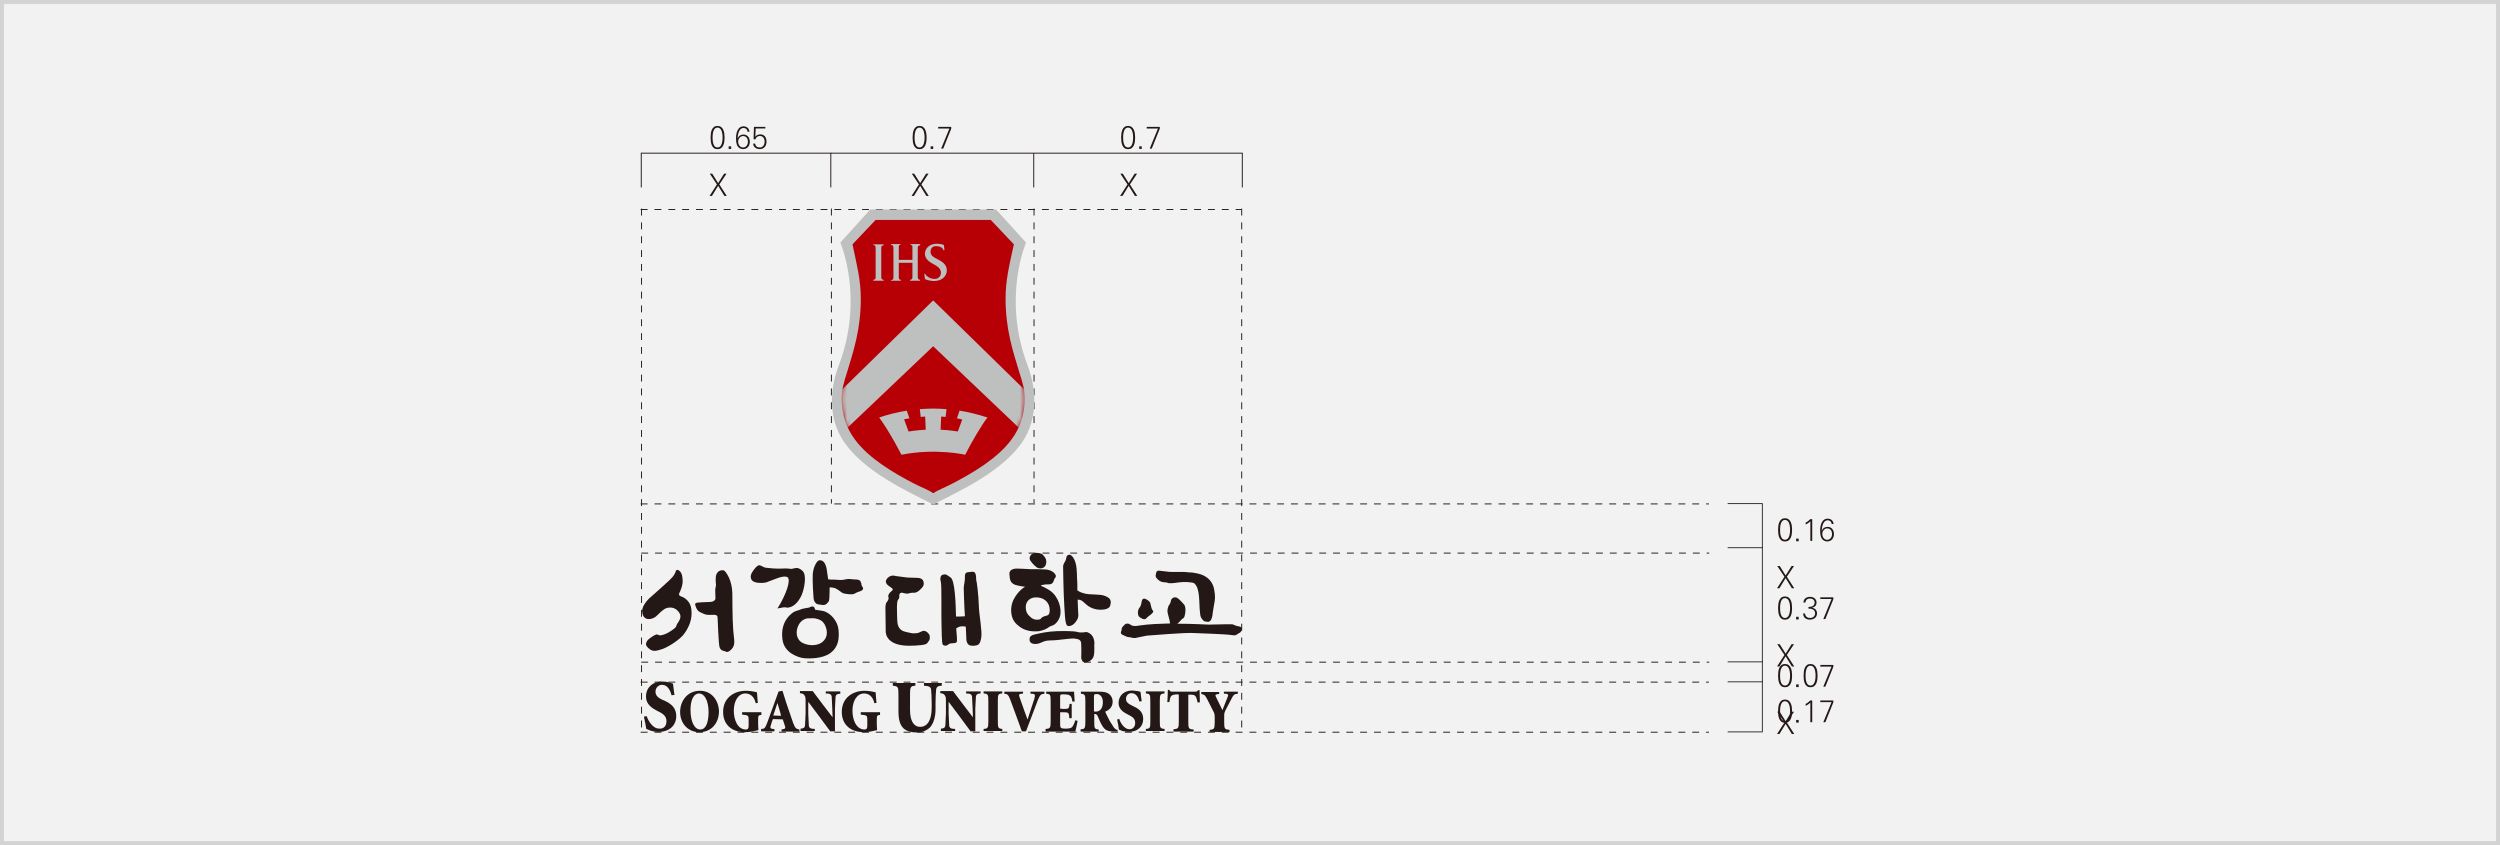 <svg width="636" height="215" viewBox="0 0 636 215" fill="none" xmlns="http://www.w3.org/2000/svg">
<rect x="0" y="0" width="636" height="215" fill="#808080" stroke="none"/>
<rect x="0.5" y="0.5" width="635" height="214" fill="#F2F2F3" stroke="#D3D3D3"/>
<g clip-path="url(#clip0_4124_11239)">
<path d="M163.211 53.066V186.802" stroke="#231815" stroke-width="0.24" stroke-dasharray="1.76 1.76"/>
<path d="M211.508 53.066V128.122" stroke="#231815" stroke-width="0.24" stroke-dasharray="1.76 1.76"/>
<path d="M263.055 53.066V127.971" stroke="#231815" stroke-width="0.24" stroke-dasharray="1.76 1.76"/>
<path d="M315.891 53.066V186.802" stroke="#231815" stroke-width="0.24" stroke-dasharray="1.76 1.76"/>
<path d="M162.984 128.197H434.758" stroke="#231815" stroke-width="0.24" stroke-dasharray="1.76 1.76"/>
<path d="M163.133 140.707H434.831" stroke="#231815" stroke-width="0.24" stroke-dasharray="1.76 1.76"/>
<path d="M163.133 168.455H434.831" stroke="#231815" stroke-width="0.24" stroke-dasharray="1.76 1.76"/>
<path d="M162.984 173.533H434.758" stroke="#231815" stroke-width="0.24" stroke-dasharray="1.76 1.76"/>
<path d="M162.984 186.271H434.758" stroke="#231815" stroke-width="0.24" stroke-dasharray="1.76 1.76"/>
<path d="M163.133 47.683V38.965H211.359V47.683" stroke="#231815" stroke-width="0.24"/>
<path d="M211.359 38.965H316.039V47.683" stroke="#231815" stroke-width="0.24"/>
<path d="M439.508 186.195H448.338V128.121H439.508" stroke="#231815" stroke-width="0.22"/>
<path d="M439.508 139.342H448.489" stroke="#231815" stroke-width="0.22"/>
<path d="M439.508 168.379H448.489" stroke="#231815" stroke-width="0.22"/>
<path d="M439.508 173.459H448.489" stroke="#231815" stroke-width="0.22"/>
<path d="M262.984 38.965V47.683" stroke="#231815" stroke-width="0.24"/>
<path d="M162.984 53.293H315.815" stroke="#231815" stroke-width="0.24" stroke-dasharray="1.76 1.76"/>
<path d="M173.399 151.775C173.399 151.775 172.493 151.548 172.795 150.942C172.795 150.942 173.927 148.819 173.626 147.227C173.626 147.227 173.626 145.786 172.795 145.18C172.267 144.801 172.116 145.028 172.041 145.104C171.814 145.331 171.965 145.331 171.739 145.786C171.361 146.544 171.21 146.848 168.644 149.122C166.305 151.169 166.682 150.942 165.927 151.548C165.324 152.003 163.286 153.898 163.361 155.49C163.437 156.855 164.116 157.689 165.475 157.462C166.758 157.234 167.286 156.4 167.89 155.869C167.89 155.869 168.946 154.884 169.475 154.732C170.38 154.429 171.663 154.429 172.569 155.566C173.399 156.552 173.248 157.386 172.192 158.826C172.192 158.826 172.041 159.433 171.814 159.66C171.588 159.888 170.078 161.101 168.72 161.48C167.512 161.859 167.588 161.404 167.06 161.404C166.531 161.48 164.946 162.465 164.569 163.148C164.192 163.83 164.192 164.285 165.248 165.119C166.003 165.725 166.758 165.725 168.493 165.119C169.852 164.664 173.022 162.768 174.154 161.101C175.21 159.584 176.192 157.613 175.89 155.035C175.663 152.913 174.078 152.003 173.399 151.775Z" fill="#231815"/>
<path d="M186.307 150.942C186.231 147.606 184.797 145.635 184.269 145.18C184.043 145.028 183.364 144.952 182.76 145.407C181.93 146.09 182.08 147.303 182.08 147.985C182.08 148.592 182.231 148.667 182.08 149.274C181.93 149.88 181.93 150.032 182.005 152.231C182.005 152.685 181.477 153.14 180.571 153.14C179.741 153.14 177.552 153.292 177.552 153.292C177.552 153.292 177.779 153.216 177.175 153.368C176.571 153.519 176.948 154.126 177.099 154.581C177.175 154.732 177.401 155.415 178.081 155.718C178.609 155.945 179.213 156.325 179.892 156.4C180.647 156.476 181.854 156.4 181.854 156.4C182.307 156.552 182.458 156.552 182.533 156.931C182.609 157.31 182.76 163.754 183.062 164.664C183.364 165.498 183.967 165.574 184.345 165.65C184.722 165.725 184.948 166.256 186.005 165.271C187.288 163.982 186.684 162.769 186.533 160.267C186.307 157.765 186.307 150.942 186.307 150.942Z" fill="#231815"/>
<path d="M200.494 154.581C202.23 154.353 203.362 152.686 203.966 151.321C204.569 149.88 205.324 146.393 204.192 145.256C203.286 144.422 202.758 144.498 202.607 144.498C202.23 144.498 201.55 144.725 201.249 144.725C200.796 144.649 200.116 144.573 198.758 144.649C197.399 144.725 195.286 144.498 194.758 144.422C194.305 144.346 193.777 143.967 193.324 143.815C192.947 143.664 192.343 144.27 192.343 144.27C192.343 144.27 190.984 145.711 190.984 146.62C190.984 147.53 191.437 148.213 193.249 148.288C195.06 148.364 195.437 147.909 196.192 147.682C196.947 147.454 199.362 146.241 200.343 146.848C201.249 147.454 200.116 151.093 197.777 154.808C197.777 154.808 197.928 154.733 199.362 154.505C199.966 154.429 200.116 154.657 200.494 154.581Z" fill="#231815"/>
<path d="M219.135 148.515C219.135 148.287 218.833 147.832 218.908 147.908C218.682 147.302 217.399 147.453 216.946 147.377C216.493 147.302 215.889 147.226 215.21 147.377C214.757 147.453 214.229 147.605 213.399 147.529C212.72 147.453 212.116 147.453 211.512 147.453C211.21 147.453 210.908 147.377 210.682 147.377C210.606 146.771 210.531 146.164 210.455 145.861C210.38 145.482 210.305 142.525 208.569 142.525C208.04 142.525 207.814 143.056 207.663 143.208C207.663 143.208 206.833 144.421 206.757 146.24C206.682 148.06 206.908 151.699 206.984 152.305C207.059 152.912 207.437 153.518 207.889 153.67C208.342 153.822 208.795 153.822 209.172 153.897C209.55 153.973 210.003 153.897 210.38 153.518C210.984 152.912 210.908 152.836 210.984 152.154C211.059 151.547 211.059 149.804 211.059 149.424C211.21 149.424 211.437 149.424 211.889 149.5C212.795 149.576 213.625 150.41 214.229 150.789C214.833 151.168 216.644 151.244 216.946 151.168C217.474 151.092 217.852 150.713 218.38 150.562C219.814 150.183 219.588 149.652 219.512 149.424C219.21 149.121 219.135 148.742 219.135 148.515Z" fill="#231815"/>
<path d="M209.324 155.414L207.362 155.111C207.286 154.58 206.984 154.353 206.984 154.353C206.984 154.353 206.532 154.125 206.003 154.504C205.777 154.656 204.192 154.732 203.513 155.111C203.286 155.263 202.456 155.338 201.777 155.793C201.022 156.324 198.456 158.295 199.06 162.692C199.513 166.256 203.286 167.241 204.192 167.393C205.626 167.62 209.324 167.62 211.286 166.104C213.475 164.436 213.475 162.162 213.324 160.266C213.173 158.144 211.362 155.869 209.324 155.414ZM209.626 162.92C208.343 164.436 205.852 164.36 204.267 163.602C202.532 162.768 202.305 160.721 203.135 159.053C203.966 157.385 205.475 157.31 205.475 157.31C207.286 157.234 207.286 157.31 207.286 157.31C209.249 157.689 209.4 158.371 209.777 158.826C209.852 159.053 211.135 161.176 209.626 162.92Z" fill="#231815"/>
<path d="M234.608 160.569C233.703 160.948 233.627 161.1 232.797 161.1C231.967 161.1 232.42 161.176 231.665 161.024C231.212 160.948 231.061 160.872 230.608 160.796C229.929 160.645 228.344 160.342 228.269 157.991C228.193 155.489 228.042 152.988 228.495 152.533C228.948 152.078 228.722 151.623 228.797 151.244C228.873 150.865 229.325 150.713 229.552 150.789C229.778 150.865 230.231 151.016 230.986 151.016C230.986 151.016 231.665 150.789 232.118 150.789C232.344 150.789 232.948 150.941 233.703 150.334C233.703 150.334 234.986 149.349 234.986 148.666C235.061 147.908 234.835 146.998 233.25 146.998C231.816 146.998 230.458 146.922 229.627 146.771C228.948 146.695 228.344 146.619 227.892 146.543C227.892 146.543 226.759 146.089 225.854 146.998C225.175 147.681 225.325 148.136 225.552 148.515C225.929 149.121 227.212 149.652 227.137 149.955C227.061 150.258 226.458 150.637 226.307 150.865C226.156 151.092 225.854 151.471 226.005 151.85C226.156 152.229 226.005 152.684 225.627 153.139C225.25 153.518 225.25 154.428 225.25 154.807L225.325 160.266C225.325 160.266 224.722 164.208 231.137 164.284C231.137 164.284 234.231 164.284 235.439 163.905C235.892 163.753 236.042 163.374 236.344 162.995C236.571 162.768 236.571 162.009 236.495 161.63C236.118 160.872 235.363 160.266 234.608 160.569Z" fill="#231815"/>
<path d="M248.342 147.529C248.342 147.378 248.417 145.558 247.663 145.482C246.832 145.406 246.908 145.558 246.38 145.558C246.38 145.558 245.398 145.482 245.474 146.619C245.549 147.757 245.172 148.818 245.172 149.652C245.172 150.107 245.323 154.959 245.474 156.778C244.719 156.854 243.738 156.854 243.21 156.854C243.134 153.139 242.908 147.681 241.851 146.923C241.021 146.392 240.795 146.013 240.04 146.164C239.663 146.24 239.436 146.392 239.361 146.619C239.361 146.619 239.059 147.074 239.361 148.136C239.587 148.97 239.436 156.778 239.512 158.446C239.587 160.114 239.512 163.829 239.889 164.057C240.266 164.284 240.719 164.436 241.323 163.905C241.851 163.45 242.908 163.829 243.361 163.374C243.587 163.147 243.361 161.176 243.285 160.266C243.285 160.19 243.285 160.038 243.285 159.811C243.436 159.735 243.587 159.659 243.889 159.508C244.417 159.28 245.097 159.28 245.7 159.432C245.776 161.024 245.851 162.768 245.851 162.844C245.927 162.995 245.927 164.284 247.361 164.284C249.097 164.284 249.323 163.829 249.625 162.237C249.927 160.645 249.097 156.627 249.021 154.201C248.946 151.396 248.493 147.832 248.342 147.529Z" fill="#231815"/>
<path d="M264.044 144.497C264.422 144.648 265.705 144.8 266.082 143.587C266.459 142.298 265.705 141.616 265.327 141.161C264.95 140.706 263.516 140.403 262.535 140.934C262.535 140.934 261.478 141.692 262.157 142.677C262.686 143.435 263.591 144.345 264.044 144.497Z" fill="#231815"/>
<path d="M264.346 160.57C264.346 160.57 265.78 160.266 266.308 159.887C266.686 159.584 267.365 159.205 267.742 159.129C268.12 159.053 269.327 158.219 269.705 156.627C270.082 155.035 269.478 151.927 267.138 150.259C267.138 150.259 265.855 149.425 265.025 149.122C264.195 148.894 265.931 148.667 266.233 148.667C266.535 148.667 267.667 148.819 267.969 147.985C268.346 147.151 268.12 147.378 268.497 146.923C268.723 146.62 268.648 146.165 268.044 145.634C267.591 145.255 266.912 144.952 266.082 144.876C265.176 144.8 262.988 144.8 262.157 144.8C261.403 144.725 258.837 144.649 258.837 144.649C258.837 144.649 256.723 144.497 256.799 146.013C256.874 147.53 257.025 148.364 258.384 148.819C259.742 149.198 260.421 149.198 260.799 149.273C260.799 149.273 259.063 150.107 257.78 152.685C256.95 154.429 256.874 157.385 258.837 158.978C260.648 160.645 262.686 160.721 264.346 160.57ZM260.95 154.429C261.025 152.154 263.138 152.003 263.138 152.003C265.78 151.775 266.837 153.443 266.988 154.58C267.214 155.945 266.761 156.476 266.459 156.552C266.233 156.627 265.554 156.779 265.176 157.006C264.799 157.234 264.95 157.461 264.346 157.613C263.742 157.689 263.138 157.689 262.459 157.234C261.931 156.703 260.95 156.248 260.95 154.429Z" fill="#231815"/>
<path d="M281.778 151.926C280.495 151.168 279.363 151.32 277.099 151.168C275.363 151.016 274.457 150.486 274.08 150.182C274.08 148.894 274.08 147.756 274.004 147.226C273.929 145.785 274.08 143.435 273.023 141.843C272.042 140.402 271.363 141.54 271.363 141.54C271.287 141.919 271.136 142.601 270.91 142.904C270.684 143.207 270.382 143.89 270.457 144.269C270.457 144.269 270.533 150.713 270.759 154.125C270.985 158.446 271.136 159.28 271.891 159.28C272.419 159.28 273.023 158.977 273.476 158.446C273.929 157.84 274.457 157.309 274.306 156.02C274.231 155.489 274.231 154.125 274.155 152.533C274.985 152.608 275.136 152.684 275.967 153.442C276.797 154.276 278.004 155.034 279.74 155.11C281.853 155.186 282.382 154.428 282.457 153.973C282.533 153.594 282.91 152.533 281.778 151.926Z" fill="#231815"/>
<path d="M276.497 160.796C276.497 160.796 276.044 160.796 275.591 160.872C274.988 160.948 274.308 160.872 273.855 160.72C273.403 160.569 270.837 160.493 268.874 160.569C266.459 160.645 264.572 161.1 263.214 161.403C261.855 161.706 261.931 162.388 261.931 162.616C261.931 162.616 261.705 163.905 263.516 163.829C264.95 163.753 265.252 162.919 267.289 162.919C269.327 162.919 272.271 162.313 273.478 162.464C274.686 162.616 275.063 162.919 275.063 163.98C275.138 165.042 275.063 167.392 275.063 167.392C275.063 167.392 275.214 168.605 276.12 168.529C277.025 168.453 277.478 168.074 277.931 167.544C278.535 166.861 278.384 164.739 278.384 164.208C278.459 163.677 278.61 161.479 276.497 160.796Z" fill="#231815"/>
<path d="M296.264 148.136C297.019 148.136 297.019 148.364 297.472 148.364C298.151 148.44 299.434 148.212 300.113 148.136C301.094 147.985 303.509 148.061 303.887 148.44C304.264 148.895 304.943 149.425 305.094 152.761C305.245 156.476 305.321 156.931 305.849 157.537C306.377 158.144 306.302 158.068 306.906 158.144C307.509 158.296 308.113 158.22 308.415 156.703C308.415 156.703 308.642 154.808 308.868 153.747C309.094 152.685 309.245 151.7 308.868 149.88C308.566 148.364 307.585 146.469 304.491 145.862C302.755 145.483 302.755 145.71 302 145.559C301.245 145.407 298.528 145.559 297.547 145.483C296.491 145.407 295.208 145.18 294.679 145.18C294.302 145.18 294.075 145.635 294.075 146.014C294.075 146.014 293.774 146.696 294.377 147.227C294.906 147.833 295.509 148.136 296.264 148.136Z" fill="#231815"/>
<path d="M290.154 157.158C290.38 157.31 290.757 157.537 291.135 157.537C291.588 157.537 291.889 156.931 292.191 156.779C292.418 156.628 293.022 156.173 293.248 155.869C293.474 155.566 293.399 155.415 293.172 155.187C292.946 154.96 292.795 153.974 292.644 153.443C292.493 152.913 291.588 152.382 291.21 152.306C290.757 152.23 290.455 152.534 290.38 153.368C290.38 153.368 290.305 154.126 289.852 154.656C289.399 155.187 289.399 156.173 289.625 156.628C289.776 156.931 289.927 157.007 290.154 157.158Z" fill="#231815"/>
<path d="M315.962 159.812C315.887 159.508 315.359 159.357 314.83 159.281C314.302 159.205 314.076 158.978 313.547 158.826C313.019 158.75 308.642 158.902 307.51 158.902C306.906 158.902 303.661 158.674 299.51 158.674C299.661 158.523 299.887 158.371 300.038 158.219C300.566 157.537 300.944 157.31 301.17 157.158C301.396 157.006 301.925 154.656 301.245 153.822C300.491 152.913 299.736 152.23 299.434 152.079C298.83 151.775 297.925 152.079 297.849 152.988C297.774 153.443 297.472 153.898 297.321 154.05C297.321 154.05 296.793 155.111 297.094 156.097C297.321 157.082 297.472 157.461 297.547 157.84C297.547 158.068 297.623 158.371 297.698 158.599C295.208 158.674 292.491 158.75 289.849 159.129C289.849 159.129 288.868 159.357 288.189 159.205C287.51 159.053 287.283 158.371 286.302 158.75C286.302 158.75 285.849 159.129 285.547 159.508C285.245 159.963 285.396 160.115 285.321 160.342C285.245 160.57 284.868 161.176 285.547 161.479C286.302 161.783 286.679 162.086 287.132 162.086C287.585 162.086 288.264 162.389 288.793 162.313C289.396 162.238 290.755 161.859 291.736 161.707C292.642 161.631 301.321 160.949 303.132 161.025C304.944 161.1 312.038 161.328 313.245 161.555C314.453 161.783 314.528 161.479 315.132 161.1C315.736 160.949 316.038 160.115 315.962 159.812Z" fill="#231815"/>
<path d="M169.548 183.466C169.548 182.405 168.945 181.722 167.737 181.116L167.435 180.964C165.926 180.206 164.341 179.22 164.341 177.249C164.341 174.899 166.001 173.383 168.567 173.383C169.171 173.383 169.699 173.459 170.228 173.61L170.454 173.686L171.209 173.914C171.209 174.141 171.586 176.794 171.586 176.794L170.831 176.87C170.529 175.657 169.85 174.217 168.416 174.217C167.511 174.217 166.756 174.975 166.756 175.96C166.756 176.87 167.284 177.477 168.643 178.083L169.02 178.235C170.831 179.069 172.039 180.13 172.039 182.177C172.039 184.603 170.228 186.195 167.511 186.195C166.756 186.195 166.001 186.044 165.548 185.892L164.416 185.437C164.416 185.361 164.19 184.148 164.19 184.148L163.812 182.329C163.812 182.329 164.341 182.177 164.492 182.177C164.718 182.784 165.775 185.361 167.737 185.361C168.869 185.437 169.548 184.679 169.548 183.466Z" fill="#231815"/>
<path d="M178.08 175.732C174.759 175.732 173.023 178.462 173.023 181.115C173.023 184.072 175.061 186.271 177.929 186.271C180.872 186.271 182.91 184.072 182.91 180.888C182.759 177.855 180.797 175.732 178.08 175.732ZM178.156 185.588C176.646 185.588 175.665 183.541 175.665 180.585C175.665 178.007 176.495 176.415 177.854 176.415C179.061 176.415 180.269 177.931 180.269 181.343C180.193 184.148 179.439 185.588 178.156 185.588Z" fill="#231815"/>
<path d="M183.961 181.115C183.961 177.4 186.904 175.732 189.772 175.732C190.98 175.732 192.263 176.036 192.565 176.111L192.791 178.841C192.791 178.841 192.338 178.841 192.263 178.917C191.81 176.87 190.527 176.415 189.621 176.415C187.885 176.415 186.678 178.234 186.678 180.812C186.678 183.162 187.659 185.588 189.772 185.588C190.15 185.588 190.452 185.437 190.452 184.678V183.162C190.452 182.025 190.376 181.949 188.791 181.798V181.191H193.697V181.873C192.942 181.949 192.867 182.025 192.867 183.162V184.299L192.942 185.74C191.961 185.967 190.829 186.271 189.621 186.271C186.074 186.271 183.961 184.299 183.961 181.115Z" fill="#231815"/>
<path d="M214.148 181.115C214.148 177.4 217.092 175.732 219.96 175.732C221.167 175.732 222.375 176.036 222.752 176.111L222.979 178.841C222.979 178.841 222.526 178.841 222.45 178.917C221.997 176.87 220.714 176.415 219.809 176.415C218.073 176.415 216.865 178.234 216.865 180.812C216.865 183.162 217.847 185.588 219.96 185.588C220.337 185.588 220.639 185.437 220.639 184.678V183.162C220.639 182.025 220.564 181.949 218.979 181.798V181.191H223.884V181.873C223.13 181.949 223.054 182.025 223.054 183.162V184.299L223.13 185.74C222.148 185.967 221.016 186.271 219.809 186.271C216.337 186.271 214.148 184.299 214.148 181.115Z" fill="#231815"/>
<path d="M201.776 183.92L199.965 178.613C199.965 178.613 199.059 175.808 199.059 175.732C199.059 175.732 198.078 175.96 198.078 175.884L195.134 183.996C194.606 185.361 194.38 185.437 193.625 185.437V186.043H197.021V185.512L196.644 185.437C196.342 185.437 196.116 185.361 196.04 185.209C195.965 185.058 195.965 184.83 196.116 184.451C196.116 184.451 196.568 182.935 196.644 182.935L199.134 183.011L199.663 184.603C199.738 184.906 199.814 185.133 199.738 185.285C199.663 185.361 199.512 185.437 199.21 185.512C199.21 185.512 198.833 185.588 198.833 185.512C198.833 185.512 198.833 186.043 198.833 186.119C198.983 186.119 203.361 186.119 203.361 186.119V185.588C202.531 185.437 202.304 185.285 201.776 183.92ZM196.719 182.025L197.776 178.841C197.776 178.841 198.757 182.025 198.682 182.101L196.719 182.025Z" fill="#231815"/>
<path d="M211.734 180.282L211.583 177.249C211.508 176.643 211.13 176.415 210.074 176.415V175.884H213.772V176.491C213.017 176.491 212.64 176.718 212.564 177.249L212.413 180.282C212.413 180.282 212.413 185.968 212.413 186.043C212.338 186.043 211.206 186.043 211.206 186.043C211.206 185.968 205.621 178.538 205.621 178.538V181.57L205.772 184.603C205.847 185.21 206.225 185.437 207.281 185.437V185.968H203.659V185.361C204.338 185.361 204.715 185.134 204.791 184.603L204.942 181.57V178.69C204.942 177.552 204.942 177.325 204.64 176.87C204.413 176.491 204.036 176.415 203.508 176.339V175.809H206.753C206.753 175.884 211.81 182.48 211.81 182.48L211.734 180.282Z" fill="#231815"/>
<path d="M247.437 180.282L247.286 177.249C247.211 176.643 246.834 176.415 245.777 176.415V175.884H249.475V176.415C248.72 176.415 248.343 176.643 248.268 177.249L248.117 180.282C248.117 180.282 248.117 185.968 248.117 186.043C248.041 186.043 246.909 186.043 246.909 186.043C246.909 185.968 241.324 178.538 241.324 178.538V181.57L241.475 184.603C241.551 185.21 241.928 185.437 242.985 185.437V185.968H239.362V185.361C240.041 185.361 240.418 185.134 240.494 184.603L240.645 181.57V178.69C240.645 177.552 240.645 177.325 240.343 176.87C240.117 176.491 239.739 176.415 239.211 176.339V175.809H242.456C242.456 175.884 247.513 182.48 247.513 182.48L247.437 180.282Z" fill="#231815"/>
<path d="M237.02 180.054V178.917C237.02 177.325 236.944 176.188 236.869 175.43C236.793 174.747 236.34 174.52 235.057 174.444V173.762H239.586V174.444C238.68 174.444 238.227 174.747 238.152 175.43C238.076 176.264 238.001 177.401 238.001 178.917V180.358C238.001 182.329 237.548 183.845 236.718 184.906C235.963 185.74 234.68 186.347 233.321 186.347C231.812 186.347 230.755 186.044 229.925 185.361C229.02 184.527 228.567 183.238 228.567 180.964V176.794C228.567 174.747 228.491 174.596 227.133 174.444V173.762C227.133 173.762 232.718 173.762 232.869 173.762C232.869 173.838 232.869 174.444 232.869 174.444C231.661 174.52 231.51 174.747 231.51 176.718V180.585C231.51 183.314 232.416 184.906 234.076 184.906C235.963 184.906 237.02 183.163 237.02 180.054Z" fill="#231815"/>
<path d="M250.227 186.044V185.437C251.283 185.362 251.434 185.21 251.434 183.542V178.387C251.434 176.719 251.359 176.491 250.227 176.415V175.885H254.981V176.415C253.925 176.491 253.849 176.643 253.849 178.311V183.466C253.849 185.134 253.925 185.362 254.981 185.437V185.968H250.227V186.044Z" fill="#231815"/>
<path d="M261.47 182.86L262.98 178.235L263.13 177.78C263.281 177.25 263.357 176.947 263.206 176.719C263.13 176.567 262.904 176.492 262.602 176.492H262.149V175.961H265.696V176.492C264.866 176.567 264.64 176.643 264.036 178.084L261.017 186.044C261.017 186.044 260.036 186.044 259.961 186.044C259.961 185.968 257.017 178.008 257.017 178.008C256.489 176.643 256.263 176.567 255.508 176.492V175.961H260.263V176.492C260.263 176.416 259.81 176.492 259.81 176.492C259.583 176.492 259.357 176.567 259.281 176.719C259.206 176.871 259.281 177.022 259.357 177.326L260.564 180.737L261.395 183.012L261.47 182.86Z" fill="#231815"/>
<path d="M266 186.044V185.438C267.132 185.362 267.283 185.21 267.283 183.542V178.387C267.283 176.719 267.208 176.567 266.151 176.492V175.961H273.245L273.396 178.463H272.792C272.717 177.705 272.566 177.25 272.264 177.022C272.038 176.795 271.585 176.643 270.679 176.643H270.453C269.849 176.643 269.698 176.643 269.698 177.25V180.282L270.604 180.358C271.887 180.358 271.962 180.282 272.113 179.069H272.642V182.708H272.038C271.962 181.344 271.887 181.192 270.604 181.192H269.698V183.846C269.698 184.68 269.698 185.059 270 185.21C270.226 185.362 270.755 185.362 271.208 185.362C272.038 185.362 272.566 185.21 272.792 184.907C273.019 184.604 273.321 184.073 273.547 183.239C273.774 183.315 274.151 183.391 274.151 183.391C274.151 183.391 273.698 185.741 273.547 186.12H266V186.044Z" fill="#231815"/>
<path d="M283.359 185.059L282.302 183.391C282.302 183.391 281.17 181.192 281.17 181.04C282.453 180.51 283.057 179.676 283.057 178.463C283.057 177.629 282.68 176.947 282.076 176.492C281.548 176.113 280.793 175.961 279.586 175.961H274.982V176.492C276.038 176.567 276.114 176.795 276.114 178.463V183.618C276.114 185.286 275.963 185.513 274.906 185.513V186.12H279.51V185.589C278.453 185.513 278.378 185.286 278.378 183.618V181.647H278.604C278.906 181.647 279.133 181.874 279.284 182.253C279.661 183.163 280.038 184.073 280.491 184.755C281.095 185.665 281.623 186.12 283.661 186.12H284.265L284.34 185.665C284.265 185.741 283.812 185.665 283.359 185.059ZM279.736 180.737C279.435 180.965 279.057 181.04 278.604 181.04L278.302 180.965V177.326C278.302 176.643 278.378 176.567 279.057 176.567C279.661 176.567 280.567 177.098 280.567 178.614C280.567 179.6 280.34 180.282 279.736 180.737Z" fill="#231815"/>
<path d="M287.131 181.875C285.848 181.268 284.565 180.434 284.565 178.842C284.565 176.947 285.999 175.658 288.037 175.658C288.037 175.658 288.867 175.734 289.395 175.81C289.923 175.886 290.15 176.037 290.15 176.037C290.15 176.265 290.452 178.388 290.452 178.388L289.848 178.463C289.621 177.478 289.093 176.341 287.81 176.341C287.055 176.341 286.452 176.947 286.452 177.781C286.452 178.539 286.904 178.994 288.037 179.525L288.338 179.676C289.848 180.359 290.829 181.193 290.829 182.936C290.829 184.908 289.32 186.196 287.131 186.196C286.527 186.196 285.923 186.045 285.546 185.969L284.64 185.59C284.64 185.514 284.489 184.528 284.489 184.528L284.188 183.012C284.188 183.088 284.64 182.936 284.716 182.861C284.867 183.391 285.772 185.514 287.357 185.514C288.187 185.514 288.791 184.908 288.791 183.922C288.791 183.012 288.338 182.481 287.282 181.951C287.357 182.027 287.131 181.875 287.131 181.875Z" fill="#231815"/>
<path d="M291.508 186.044V185.437C292.564 185.362 292.64 185.21 292.64 183.542V178.387C292.64 176.719 292.564 176.491 291.508 176.415V175.885H296.263V176.415C295.206 176.491 295.055 176.643 295.055 178.311V183.466C295.055 185.134 295.13 185.362 296.263 185.437V185.968H291.508V186.044Z" fill="#231815"/>
<path d="M297.096 175.506H297.474C297.625 175.885 297.851 175.961 298.228 175.961H304.04C304.492 175.961 304.568 175.885 304.794 175.582H305.172L305.247 178.69H304.643C304.492 177.78 304.342 177.401 304.115 177.098C303.889 176.795 303.511 176.719 302.681 176.719H302.304V183.618C302.304 185.286 302.379 185.513 303.662 185.589V186.12H298.53V185.513C299.738 185.437 299.889 185.286 299.889 183.618V176.719L299.587 176.643C298.681 176.643 298.228 176.795 297.926 177.098C297.7 177.401 297.625 177.856 297.474 178.614H296.945C297.021 178.614 297.096 175.506 297.096 175.506Z" fill="#231815"/>
<path d="M312.342 177.25C312.417 177.022 312.493 176.795 312.417 176.719C312.342 176.643 312.191 176.567 311.965 176.492H311.361V175.961H314.908V176.492C314.078 176.492 313.776 176.795 313.323 177.705L311.738 180.737C311.512 181.268 311.436 181.42 311.436 182.102V183.694C311.436 185.362 311.512 185.589 312.795 185.665V186.196H307.738V185.665C308.87 185.589 309.021 185.438 309.021 183.694C309.021 183.694 309.021 182.784 309.021 182.329C309.021 181.874 308.87 181.344 308.87 181.344L307.059 177.78C306.531 176.795 306.38 176.719 305.625 176.567V176.037H310.153V176.567C310.153 176.492 309.55 176.643 309.55 176.643C309.399 176.643 309.323 176.719 309.248 176.795C309.172 176.947 309.248 177.098 309.323 177.25L310.983 180.661L312.342 177.25Z" fill="#231815"/>
<path d="M261.477 93.095C254.835 75.885 261.024 61.708 261.024 61.708L253.401 53.293H221.401L213.779 61.708C213.779 61.708 219.968 75.885 213.326 93.095C212.194 96.052 209.779 104.392 214.232 111.67C219.288 119.933 231.439 125.24 237.401 128.349C243.364 125.24 255.515 119.933 260.571 111.67C264.949 104.392 262.609 96.052 261.477 93.095Z" fill="#BEBFBF"/>
<path d="M260.346 98.327C260.045 97.038 259.667 95.75 259.214 94.385C257.78 89.533 255.818 83.998 255.818 75.962C255.818 71.338 256.724 67.623 257.931 62.164C256.648 60.799 253.101 57.084 252.045 55.947C249.78 55.947 225.026 55.947 222.762 55.947C221.629 57.16 218.158 60.799 216.875 62.164C218.007 67.547 218.988 71.262 218.988 75.962C218.988 83.998 217.026 89.533 215.592 94.385C215.139 95.75 214.762 97.038 214.46 98.327C214.46 98.327 212.648 105.454 217.554 111.898C221.101 116.674 227.365 120.313 232.422 122.967C234.46 124.028 236.12 124.559 237.403 125.469C238.686 124.635 240.346 124.028 242.384 122.967C247.441 120.313 253.705 116.674 257.252 111.898C262.158 105.454 260.346 98.327 260.346 98.327Z" fill="#B60005"/>
<mask id="mask0_4124_11239" style="mask-type:luminance" maskUnits="userSpaceOnUse" x="214" y="55" width="47" height="71">
<path d="M260.346 98.327C260.045 97.038 259.667 95.75 259.214 94.385C257.78 89.533 255.818 83.998 255.818 75.962C255.818 71.338 256.724 67.623 257.931 62.164C256.648 60.799 253.101 57.084 252.045 55.947C249.78 55.947 225.026 55.947 222.762 55.947C221.629 57.16 218.158 60.799 216.875 62.164C218.007 67.547 218.988 71.262 218.988 75.962C218.988 83.998 217.026 89.533 215.592 94.385C215.139 95.75 214.762 97.038 214.46 98.327C214.46 98.327 212.648 105.454 217.554 111.898C221.101 116.674 227.365 120.313 232.422 122.967C234.46 124.028 236.12 124.559 237.403 125.469C238.686 124.635 240.346 124.028 242.384 122.967C247.441 120.313 253.705 116.674 257.252 111.898C262.158 105.454 260.346 98.327 260.346 98.327Z" fill="white"/>
</mask>
<g mask="url(#mask0_4124_11239)">
<path d="M263.06 101.512L237.4 76.418L211.74 101.512C210.985 105.379 211.136 109.397 211.966 112.278L237.4 88.093L262.834 112.278C263.664 109.397 263.815 105.303 263.06 101.512Z" fill="#BEBFBF"/>
</g>
<path d="M222.76 63.15C222.76 62.619 222.685 62.392 222.156 62.316V62.164H224.798V62.392C224.269 62.467 224.194 62.619 224.194 63.225V70.352C224.194 70.959 224.269 71.11 224.798 71.186V71.413H222.156V71.186C222.685 71.11 222.76 70.959 222.76 70.352V63.15Z" fill="#BEBFBF"/>
<path d="M232.121 66.106V63.149C232.121 62.543 232.197 62.391 231.669 62.315V62.088H234.084V62.391C233.555 62.467 233.48 62.619 233.48 63.225V70.352C233.48 70.958 233.555 71.11 234.084 71.186V71.413H231.518V71.186C232.046 71.11 232.121 70.958 232.121 70.352V66.864H228.65V70.352C228.65 70.958 228.65 71.11 229.178 71.186V71.413H226.688V71.261C227.216 71.186 227.291 71.034 227.291 70.427V63.149C227.291 62.543 227.216 62.391 226.688 62.315V62.088H229.103V62.239C228.65 62.315 228.65 62.467 228.65 63.074V66.106H232.121Z" fill="#BEBFBF"/>
<path d="M235.292 69.593C235.443 69.972 236.348 70.958 237.782 70.958C238.763 70.958 239.367 70.275 239.367 69.366C239.367 68.456 238.688 67.849 237.707 67.319C236.65 66.788 235.292 65.954 235.292 64.589C235.292 63.225 236.424 62.012 238.31 62.012C239.065 62.012 239.744 62.163 240.122 62.315C240.197 62.846 240.197 63.149 240.273 63.604L240.046 63.68C239.895 63.225 239.443 62.618 238.084 62.618C237.178 62.618 236.726 63.301 236.726 64.059C236.726 64.893 237.405 65.423 238.386 65.878C239.593 66.485 240.876 67.243 240.876 68.759C240.876 70.351 239.518 71.489 237.631 71.489C237.178 71.489 236.65 71.413 236.348 71.337C235.971 71.261 235.669 71.109 235.367 71.034C235.216 70.654 235.216 70.124 235.141 69.669L235.292 69.593Z" fill="#BEBFBF"/>
<path d="M244.117 104.468L243.438 106.439C243.438 106.439 244.117 106.515 244.796 106.743L243.664 109.775C243.664 109.775 241.475 109.396 239.287 109.32L239.438 105.984C239.438 105.984 239.89 105.984 240.57 106.06L240.796 104.089C239.664 104.013 238.532 103.938 237.4 103.938C236.268 103.938 235.136 104.013 234.004 104.089L234.23 106.06C234.909 105.984 235.362 105.984 235.362 105.984L235.513 109.32C233.4 109.396 231.136 109.775 231.136 109.775L230.004 106.667C230.683 106.515 231.362 106.439 231.362 106.439L230.683 104.468C228.268 104.847 225.928 105.454 223.664 106.212C226.532 110.154 229.324 115.689 229.324 115.689C238.079 113.945 245.551 115.689 245.551 115.689C246.909 112.884 250.004 107.652 251.211 106.212C248.872 105.454 246.532 104.847 244.117 104.468Z" fill="#BEBFBF"/>
<path d="M183.021 37.386C183.196 37.281 183.337 37.133 183.442 36.943C183.547 36.747 183.627 36.537 183.682 36.311C183.742 36.086 183.78 35.858 183.795 35.628C183.815 35.392 183.825 35.184 183.825 35.004C183.825 34.859 183.82 34.696 183.81 34.516C183.8 34.335 183.777 34.152 183.742 33.967C183.712 33.777 183.667 33.591 183.607 33.411C183.552 33.231 183.474 33.071 183.374 32.93C183.279 32.79 183.161 32.677 183.021 32.592C182.881 32.507 182.715 32.464 182.525 32.464C182.335 32.464 182.172 32.507 182.037 32.592C181.901 32.677 181.786 32.79 181.691 32.93C181.601 33.071 181.528 33.231 181.473 33.411C181.418 33.591 181.376 33.777 181.345 33.967C181.32 34.152 181.303 34.335 181.293 34.516C181.288 34.696 181.285 34.859 181.285 35.004C181.285 35.144 181.288 35.304 181.293 35.485C181.303 35.665 181.32 35.848 181.345 36.033C181.376 36.219 181.418 36.401 181.473 36.582C181.528 36.757 181.601 36.915 181.691 37.055C181.786 37.19 181.901 37.301 182.037 37.386C182.172 37.471 182.335 37.514 182.525 37.514C182.71 37.514 182.876 37.471 183.021 37.386ZM183.983 37.018C183.852 37.293 183.67 37.516 183.434 37.686C183.199 37.862 182.896 37.949 182.525 37.949C182.164 37.949 181.869 37.862 181.638 37.686C181.413 37.516 181.235 37.293 181.105 37.018C180.98 36.737 180.892 36.422 180.842 36.071C180.797 35.72 180.774 35.365 180.774 35.004C180.774 34.643 180.797 34.288 180.842 33.937C180.892 33.581 180.98 33.263 181.105 32.983C181.235 32.697 181.413 32.469 181.638 32.299C181.869 32.124 182.164 32.036 182.525 32.036C182.896 32.036 183.199 32.124 183.434 32.299C183.67 32.469 183.852 32.697 183.983 32.983C184.118 33.263 184.211 33.581 184.261 33.937C184.311 34.288 184.336 34.643 184.336 35.004C184.336 35.365 184.311 35.72 184.261 36.071C184.211 36.416 184.118 36.732 183.983 37.018ZM186.015 37.897H185.369V37.221H186.015V37.897ZM189.545 37.408C189.775 37.288 189.953 37.113 190.078 36.882C190.209 36.647 190.274 36.371 190.274 36.056C190.274 35.87 190.249 35.69 190.199 35.515C190.148 35.34 190.071 35.187 189.966 35.057C189.865 34.921 189.738 34.814 189.582 34.733C189.427 34.653 189.247 34.613 189.041 34.613C188.871 34.613 188.708 34.651 188.553 34.726C188.403 34.801 188.27 34.904 188.155 35.034C188.045 35.159 187.954 35.304 187.884 35.47C187.819 35.635 187.787 35.808 187.787 35.988C187.787 36.204 187.817 36.404 187.877 36.589C187.937 36.775 188.02 36.938 188.125 37.078C188.235 37.213 188.365 37.321 188.516 37.401C188.666 37.481 188.831 37.521 189.011 37.521C189.207 37.521 189.385 37.483 189.545 37.408ZM190.191 33.509C190.141 33.193 190.026 32.955 189.845 32.795C189.665 32.635 189.432 32.555 189.147 32.555C188.906 32.555 188.693 32.625 188.508 32.765C188.328 32.905 188.175 33.098 188.05 33.343C187.929 33.584 187.834 33.872 187.764 34.208C187.699 34.543 187.661 34.906 187.651 35.297C187.757 34.951 187.939 34.688 188.2 34.508C188.46 34.323 188.786 34.23 189.177 34.23C189.407 34.23 189.617 34.275 189.808 34.365C190.003 34.45 190.171 34.576 190.311 34.741C190.452 34.901 190.559 35.097 190.634 35.327C190.714 35.553 190.755 35.803 190.755 36.078C190.755 36.334 190.714 36.574 190.634 36.8C190.559 37.025 190.449 37.223 190.304 37.393C190.158 37.559 189.981 37.689 189.77 37.784C189.565 37.884 189.334 37.934 189.079 37.934C188.673 37.934 188.328 37.827 188.042 37.611C187.762 37.401 187.564 37.123 187.449 36.777C187.378 36.567 187.326 36.344 187.291 36.108C187.256 35.868 187.238 35.568 187.238 35.207C187.238 34.696 187.286 34.25 187.381 33.869C187.476 33.484 187.606 33.163 187.772 32.908C187.937 32.652 188.132 32.462 188.358 32.337C188.588 32.206 188.836 32.141 189.102 32.141C189.572 32.141 189.938 32.264 190.199 32.51C190.464 32.75 190.619 33.083 190.664 33.509H190.191ZM192.088 36.529C192.143 36.86 192.276 37.108 192.486 37.273C192.697 37.438 192.975 37.521 193.32 37.521C193.486 37.521 193.641 37.486 193.786 37.416C193.931 37.346 194.057 37.248 194.162 37.123C194.272 36.993 194.357 36.837 194.417 36.657C194.482 36.477 194.515 36.276 194.515 36.056C194.515 35.815 194.485 35.605 194.425 35.425C194.365 35.239 194.282 35.087 194.177 34.966C194.072 34.841 193.946 34.748 193.801 34.688C193.656 34.623 193.498 34.591 193.328 34.591C193.057 34.591 192.824 34.658 192.629 34.794C192.439 34.929 192.301 35.117 192.216 35.357C192.201 35.397 192.183 35.422 192.163 35.432C192.148 35.442 192.121 35.447 192.081 35.447H191.848C191.757 35.447 191.712 35.402 191.712 35.312L191.803 32.404C191.803 32.349 191.81 32.314 191.825 32.299C191.845 32.279 191.883 32.269 191.938 32.269H194.71V32.682H192.246L192.156 34.779C192.301 34.568 192.489 34.418 192.719 34.328C192.955 34.233 193.2 34.185 193.456 34.185C193.671 34.185 193.871 34.223 194.057 34.298C194.247 34.373 194.412 34.488 194.552 34.643C194.693 34.794 194.803 34.986 194.883 35.222C194.963 35.457 195.003 35.733 195.003 36.048C195.003 36.329 194.963 36.584 194.883 36.815C194.803 37.045 194.688 37.243 194.537 37.408C194.387 37.574 194.207 37.701 193.996 37.791C193.786 37.887 193.551 37.934 193.29 37.934C193.055 37.934 192.837 37.902 192.637 37.837C192.441 37.776 192.268 37.686 192.118 37.566C191.968 37.451 191.848 37.306 191.757 37.13C191.667 36.955 191.615 36.755 191.6 36.529H192.088ZM184.884 49.844H184.276L182.698 47.267L181.12 49.844H180.511L182.39 46.921L180.564 44.179H181.188L182.698 46.583L184.208 44.179H184.832L183.006 46.921L184.884 49.844Z" fill="#231815"/>
<path d="M234.412 37.386C234.587 37.281 234.727 37.133 234.832 36.943C234.938 36.747 235.018 36.537 235.073 36.311C235.133 36.086 235.17 35.858 235.185 35.628C235.206 35.392 235.216 35.184 235.216 35.004C235.216 34.859 235.211 34.696 235.201 34.516C235.191 34.335 235.168 34.152 235.133 33.967C235.103 33.777 235.058 33.591 234.998 33.411C234.943 33.231 234.865 33.071 234.765 32.93C234.67 32.79 234.552 32.677 234.412 32.592C234.271 32.507 234.106 32.464 233.916 32.464C233.725 32.464 233.563 32.507 233.427 32.592C233.292 32.677 233.177 32.79 233.082 32.93C232.992 33.071 232.919 33.231 232.864 33.411C232.809 33.591 232.766 33.777 232.736 33.967C232.711 34.152 232.693 34.335 232.683 34.516C232.678 34.696 232.676 34.859 232.676 35.004C232.676 35.144 232.678 35.304 232.683 35.485C232.693 35.665 232.711 35.848 232.736 36.033C232.766 36.219 232.809 36.401 232.864 36.582C232.919 36.757 232.992 36.915 233.082 37.055C233.177 37.19 233.292 37.301 233.427 37.386C233.563 37.471 233.725 37.514 233.916 37.514C234.101 37.514 234.266 37.471 234.412 37.386ZM235.373 37.018C235.243 37.293 235.06 37.516 234.825 37.686C234.589 37.862 234.286 37.949 233.916 37.949C233.555 37.949 233.26 37.862 233.029 37.686C232.804 37.516 232.626 37.293 232.496 37.018C232.37 36.737 232.283 36.422 232.233 36.071C232.188 35.72 232.165 35.365 232.165 35.004C232.165 34.643 232.188 34.288 232.233 33.937C232.283 33.581 232.37 33.263 232.496 32.983C232.626 32.697 232.804 32.469 233.029 32.299C233.26 32.124 233.555 32.036 233.916 32.036C234.286 32.036 234.589 32.124 234.825 32.299C235.06 32.469 235.243 32.697 235.373 32.983C235.509 33.263 235.601 33.581 235.651 33.937C235.701 34.288 235.726 34.643 235.726 35.004C235.726 35.365 235.701 35.72 235.651 36.071C235.601 36.416 235.509 36.732 235.373 37.018ZM237.406 37.897H236.759V37.221H237.406V37.897ZM239.959 37.799H239.433L241.529 32.69H238.674V32.269H241.867C241.922 32.269 241.957 32.279 241.972 32.299C241.992 32.314 242.002 32.349 242.002 32.404V32.615C242.002 32.705 241.985 32.782 241.95 32.848L239.959 37.799ZM236.275 49.844H235.666L234.089 47.267L232.511 49.844H231.902L233.78 46.921L231.955 44.179H232.578L234.089 46.583L235.599 44.179H236.222L234.397 46.921L236.275 49.844Z" fill="#231815"/>
<path d="M287.466 37.386C287.642 37.281 287.782 37.133 287.887 36.943C287.992 36.747 288.072 36.537 288.127 36.311C288.188 36.086 288.225 35.858 288.24 35.628C288.26 35.392 288.27 35.184 288.27 35.004C288.27 34.859 288.265 34.696 288.255 34.516C288.245 34.335 288.223 34.152 288.188 33.967C288.158 33.777 288.112 33.591 288.052 33.411C287.997 33.231 287.92 33.071 287.819 32.93C287.724 32.79 287.607 32.677 287.466 32.592C287.326 32.507 287.161 32.464 286.97 32.464C286.78 32.464 286.617 32.507 286.482 32.592C286.347 32.677 286.232 32.79 286.136 32.93C286.046 33.071 285.974 33.231 285.918 33.411C285.863 33.591 285.821 33.777 285.791 33.967C285.766 34.152 285.748 34.335 285.738 34.516C285.733 34.696 285.731 34.859 285.731 35.004C285.731 35.144 285.733 35.304 285.738 35.485C285.748 35.665 285.766 35.848 285.791 36.033C285.821 36.219 285.863 36.401 285.918 36.582C285.974 36.757 286.046 36.915 286.136 37.055C286.232 37.19 286.347 37.301 286.482 37.386C286.617 37.471 286.78 37.514 286.97 37.514C287.156 37.514 287.321 37.471 287.466 37.386ZM288.428 37.018C288.298 37.293 288.115 37.516 287.88 37.686C287.644 37.862 287.341 37.949 286.97 37.949C286.61 37.949 286.314 37.862 286.084 37.686C285.858 37.516 285.681 37.293 285.55 37.018C285.425 36.737 285.337 36.422 285.287 36.071C285.242 35.72 285.22 35.365 285.22 35.004C285.22 34.643 285.242 34.288 285.287 33.937C285.337 33.581 285.425 33.263 285.55 32.983C285.681 32.697 285.858 32.469 286.084 32.299C286.314 32.124 286.61 32.036 286.97 32.036C287.341 32.036 287.644 32.124 287.88 32.299C288.115 32.469 288.298 32.697 288.428 32.983C288.563 33.263 288.656 33.581 288.706 33.937C288.756 34.288 288.781 34.643 288.781 35.004C288.781 35.365 288.756 35.72 288.706 36.071C288.656 36.416 288.563 36.732 288.428 37.018ZM290.46 37.897H289.814V37.221H290.46V37.897ZM293.013 37.799H292.487L294.584 32.69H291.729V32.269H294.922C294.977 32.269 295.012 32.279 295.027 32.299C295.047 32.314 295.057 32.349 295.057 32.404V32.615C295.057 32.705 295.04 32.782 295.005 32.848L293.013 37.799ZM289.33 49.844H288.721L287.143 47.267L285.565 49.844H284.957L286.835 46.921L285.009 44.179H285.633L287.143 46.583L288.653 44.179H289.277L287.451 46.921L289.33 49.844Z" fill="#231815"/>
<path d="M454.591 137.19C454.767 137.085 454.907 136.938 455.012 136.747C455.117 136.552 455.197 136.341 455.252 136.116C455.313 135.891 455.35 135.663 455.365 135.432C455.385 135.197 455.395 134.989 455.395 134.809C455.395 134.663 455.39 134.501 455.38 134.32C455.37 134.14 455.348 133.957 455.313 133.772C455.283 133.581 455.237 133.396 455.177 133.216C455.122 133.035 455.045 132.875 454.944 132.735C454.849 132.595 454.732 132.482 454.591 132.397C454.451 132.312 454.286 132.269 454.095 132.269C453.905 132.269 453.742 132.312 453.607 132.397C453.472 132.482 453.357 132.595 453.261 132.735C453.171 132.875 453.099 133.035 453.043 133.216C452.988 133.396 452.946 133.581 452.916 133.772C452.891 133.957 452.873 134.14 452.863 134.32C452.858 134.501 452.856 134.663 452.856 134.809C452.856 134.949 452.858 135.109 452.863 135.29C452.873 135.47 452.891 135.653 452.916 135.838C452.946 136.023 452.988 136.206 453.043 136.387C453.099 136.562 453.171 136.72 453.261 136.86C453.357 136.995 453.472 137.105 453.607 137.19C453.742 137.276 453.905 137.318 454.095 137.318C454.281 137.318 454.446 137.276 454.591 137.19ZM455.553 136.822C455.423 137.098 455.24 137.321 455.005 137.491C454.769 137.666 454.466 137.754 454.095 137.754C453.735 137.754 453.439 137.666 453.209 137.491C452.983 137.321 452.806 137.098 452.675 136.822C452.55 136.542 452.462 136.226 452.412 135.876C452.367 135.525 452.345 135.169 452.345 134.809C452.345 134.448 452.367 134.092 452.412 133.742C452.462 133.386 452.55 133.068 452.675 132.788C452.806 132.502 452.983 132.274 453.209 132.104C453.439 131.928 453.735 131.841 454.095 131.841C454.466 131.841 454.769 131.928 455.005 132.104C455.24 132.274 455.423 132.502 455.553 132.788C455.688 133.068 455.781 133.386 455.831 133.742C455.881 134.092 455.906 134.448 455.906 134.809C455.906 135.169 455.881 135.525 455.831 135.876C455.781 136.221 455.688 136.537 455.553 136.822ZM457.585 137.701H456.939V137.025H457.585V137.701ZM461.033 137.604H460.552V132.607C460.361 132.808 460.166 132.973 459.966 133.103C459.77 133.228 459.567 133.341 459.357 133.441V132.945C459.567 132.85 459.773 132.727 459.973 132.577C460.178 132.422 460.366 132.254 460.537 132.074H460.897C460.952 132.074 460.987 132.084 461.002 132.104C461.023 132.119 461.033 132.154 461.033 132.209V137.604ZM465.349 137.213C465.579 137.093 465.757 136.917 465.882 136.687C466.013 136.452 466.078 136.176 466.078 135.861C466.078 135.675 466.053 135.495 466.003 135.32C465.952 135.144 465.875 134.991 465.77 134.861C465.669 134.726 465.542 134.618 465.386 134.538C465.231 134.458 465.051 134.418 464.845 134.418C464.675 134.418 464.512 134.456 464.357 134.531C464.207 134.606 464.074 134.708 463.959 134.839C463.849 134.964 463.759 135.109 463.688 135.275C463.623 135.44 463.591 135.613 463.591 135.793C463.591 136.008 463.621 136.209 463.681 136.394C463.741 136.579 463.824 136.742 463.929 136.882C464.039 137.018 464.169 137.125 464.32 137.205C464.47 137.286 464.635 137.326 464.815 137.326C465.011 137.326 465.189 137.288 465.349 137.213ZM465.995 133.313C465.945 132.998 465.83 132.76 465.649 132.6C465.469 132.439 465.236 132.359 464.951 132.359C464.71 132.359 464.497 132.429 464.312 132.57C464.132 132.71 463.979 132.903 463.854 133.148C463.733 133.389 463.638 133.677 463.568 134.012C463.503 134.348 463.465 134.711 463.455 135.102C463.561 134.756 463.744 134.493 464.004 134.313C464.264 134.127 464.59 134.035 464.981 134.035C465.211 134.035 465.422 134.08 465.612 134.17C465.807 134.255 465.975 134.38 466.115 134.546C466.256 134.706 466.363 134.901 466.438 135.132C466.519 135.357 466.559 135.608 466.559 135.883C466.559 136.139 466.519 136.379 466.438 136.604C466.363 136.83 466.253 137.028 466.108 137.198C465.963 137.363 465.785 137.494 465.574 137.589C465.369 137.689 465.139 137.739 464.883 137.739C464.477 137.739 464.132 137.631 463.846 137.416C463.566 137.205 463.368 136.927 463.253 136.582C463.182 136.371 463.13 136.149 463.095 135.913C463.06 135.673 463.042 135.372 463.042 135.012C463.042 134.501 463.09 134.055 463.185 133.674C463.28 133.288 463.41 132.968 463.576 132.712C463.741 132.457 463.936 132.267 464.162 132.141C464.392 132.011 464.64 131.946 464.906 131.946C465.376 131.946 465.742 132.069 466.003 132.314C466.268 132.555 466.423 132.888 466.468 133.313H465.995ZM456.455 149.649H455.846L454.268 147.072L452.69 149.649H452.082L453.96 146.726L452.134 143.984H452.758L454.268 146.388L455.778 143.984H456.402L454.576 146.726L456.455 149.649Z" fill="#231815"/>
<path d="M454.591 157.085C454.767 156.98 454.907 156.832 455.012 156.642C455.117 156.446 455.197 156.236 455.252 156.011C455.313 155.785 455.35 155.557 455.365 155.327C455.385 155.091 455.395 154.884 455.395 154.703C455.395 154.558 455.39 154.395 455.38 154.215C455.37 154.034 455.348 153.852 455.313 153.666C455.283 153.476 455.237 153.291 455.177 153.11C455.122 152.93 455.045 152.77 454.944 152.629C454.849 152.489 454.732 152.376 454.591 152.291C454.451 152.206 454.286 152.164 454.095 152.164C453.905 152.164 453.742 152.206 453.607 152.291C453.472 152.376 453.357 152.489 453.261 152.629C453.171 152.77 453.099 152.93 453.043 153.11C452.988 153.291 452.946 153.476 452.916 153.666C452.891 153.852 452.873 154.034 452.863 154.215C452.858 154.395 452.856 154.558 452.856 154.703C452.856 154.843 452.858 155.004 452.863 155.184C452.873 155.364 452.891 155.547 452.916 155.733C452.946 155.918 452.988 156.101 453.043 156.281C453.099 156.456 453.171 156.614 453.261 156.754C453.357 156.89 453.472 157 453.607 157.085C453.742 157.17 453.905 157.213 454.095 157.213C454.281 157.213 454.446 157.17 454.591 157.085ZM455.553 156.717C455.423 156.992 455.24 157.215 455.005 157.386C454.769 157.561 454.466 157.649 454.095 157.649C453.735 157.649 453.439 157.561 453.209 157.386C452.983 157.215 452.806 156.992 452.675 156.717C452.55 156.436 452.462 156.121 452.412 155.77C452.367 155.419 452.345 155.064 452.345 154.703C452.345 154.343 452.367 153.987 452.412 153.636C452.462 153.281 452.55 152.963 452.675 152.682C452.806 152.397 452.983 152.169 453.209 151.998C453.439 151.823 453.735 151.735 454.095 151.735C454.466 151.735 454.769 151.823 455.005 151.998C455.24 152.169 455.423 152.397 455.553 152.682C455.688 152.963 455.781 153.281 455.831 153.636C455.881 153.987 455.906 154.343 455.906 154.703C455.906 155.064 455.881 155.419 455.831 155.77C455.781 156.116 455.688 156.431 455.553 156.717ZM457.585 157.596H456.939V156.92H457.585V157.596ZM459.207 156.078C459.242 156.429 459.367 156.704 459.582 156.905C459.803 157.105 460.101 157.205 460.477 157.205C460.867 157.205 461.178 157.098 461.408 156.882C461.644 156.662 461.761 156.364 461.761 155.988C461.761 155.803 461.721 155.64 461.641 155.5C461.566 155.354 461.466 155.234 461.341 155.139C461.22 155.044 461.08 154.971 460.92 154.921C460.765 154.871 460.604 154.843 460.439 154.838H460.183C460.133 154.838 460.101 154.833 460.086 154.823C460.076 154.808 460.071 154.776 460.071 154.726V154.5C460.071 154.45 460.076 154.42 460.086 154.41C460.101 154.395 460.133 154.388 460.183 154.388H460.386C460.562 154.383 460.724 154.358 460.875 154.312C461.025 154.262 461.155 154.192 461.265 154.102C461.381 154.012 461.471 153.902 461.536 153.772C461.601 153.641 461.636 153.489 461.641 153.313C461.641 153.143 461.611 152.993 461.551 152.862C461.491 152.732 461.406 152.622 461.296 152.532C461.19 152.442 461.065 152.374 460.92 152.329C460.78 152.284 460.627 152.261 460.461 152.261C460.116 152.261 459.843 152.351 459.643 152.532C459.442 152.712 459.324 152.963 459.289 153.283H458.793C458.798 153.058 458.841 152.857 458.921 152.682C459.006 152.502 459.122 152.349 459.267 152.224C459.417 152.098 459.595 152.003 459.8 151.938C460.006 151.868 460.234 151.833 460.484 151.833C460.709 151.833 460.92 151.866 461.115 151.931C461.316 151.991 461.491 152.083 461.641 152.209C461.791 152.334 461.909 152.489 461.994 152.675C462.084 152.86 462.13 153.075 462.13 153.321C462.13 153.471 462.107 153.614 462.062 153.749C462.017 153.884 461.947 154.009 461.852 154.125C461.761 154.235 461.641 154.333 461.491 154.418C461.341 154.503 461.16 154.568 460.95 154.613C461.17 154.643 461.361 154.701 461.521 154.786C461.686 154.871 461.821 154.979 461.927 155.109C462.037 155.234 462.117 155.377 462.167 155.537C462.222 155.692 462.25 155.86 462.25 156.041C462.25 156.311 462.2 156.547 462.099 156.747C461.999 156.942 461.867 157.108 461.701 157.243C461.536 157.373 461.343 157.471 461.123 157.536C460.907 157.601 460.684 157.633 460.454 157.633C459.908 157.633 459.485 157.496 459.184 157.22C458.884 156.945 458.728 156.564 458.718 156.078H459.207ZM464.372 157.498H463.846L465.942 152.389H463.087V151.968H466.281C466.336 151.968 466.371 151.978 466.386 151.998C466.406 152.013 466.416 152.048 466.416 152.104V152.314C466.416 152.404 466.398 152.482 466.363 152.547L464.372 157.498ZM456.455 169.543H455.846L454.268 166.966L452.69 169.543H452.082L453.96 166.621L452.134 163.878H452.758L454.268 166.282L455.778 163.878H456.402L454.576 166.621L456.455 169.543Z" fill="#231815"/>
<path d="M454.591 174.273C454.767 174.167 454.907 174.02 455.012 173.829C455.117 173.634 455.197 173.423 455.252 173.198C455.313 172.973 455.35 172.745 455.365 172.514C455.385 172.279 455.395 172.071 455.395 171.891C455.395 171.745 455.39 171.583 455.38 171.402C455.37 171.222 455.348 171.039 455.313 170.854C455.283 170.663 455.237 170.478 455.177 170.298C455.122 170.117 455.045 169.957 454.944 169.817C454.849 169.677 454.732 169.564 454.591 169.479C454.451 169.394 454.286 169.351 454.095 169.351C453.905 169.351 453.742 169.394 453.607 169.479C453.472 169.564 453.357 169.677 453.261 169.817C453.171 169.957 453.099 170.117 453.043 170.298C452.988 170.478 452.946 170.663 452.916 170.854C452.891 171.039 452.873 171.222 452.863 171.402C452.858 171.583 452.856 171.745 452.856 171.891C452.856 172.031 452.858 172.191 452.863 172.372C452.873 172.552 452.891 172.735 452.916 172.92C452.946 173.105 452.988 173.288 453.043 173.469C453.099 173.644 453.171 173.802 453.261 173.942C453.357 174.077 453.472 174.187 453.607 174.273C453.742 174.358 453.905 174.4 454.095 174.4C454.281 174.4 454.446 174.358 454.591 174.273ZM455.553 173.904C455.423 174.18 455.24 174.403 455.005 174.573C454.769 174.748 454.466 174.836 454.095 174.836C453.735 174.836 453.439 174.748 453.209 174.573C452.983 174.403 452.806 174.18 452.675 173.904C452.55 173.624 452.462 173.308 452.412 172.958C452.367 172.607 452.345 172.251 452.345 171.891C452.345 171.53 452.367 171.174 452.412 170.824C452.462 170.468 452.55 170.15 452.675 169.87C452.806 169.584 452.983 169.356 453.209 169.186C453.439 169.01 453.735 168.923 454.095 168.923C454.466 168.923 454.769 169.01 455.005 169.186C455.24 169.356 455.423 169.584 455.553 169.87C455.688 170.15 455.781 170.468 455.831 170.824C455.881 171.174 455.906 171.53 455.906 171.891C455.906 172.251 455.881 172.607 455.831 172.958C455.781 173.303 455.688 173.619 455.553 173.904ZM457.585 174.783H456.939V174.107H457.585V174.783ZM461.078 174.273C461.253 174.167 461.393 174.02 461.498 173.829C461.604 173.634 461.684 173.423 461.739 173.198C461.799 172.973 461.836 172.745 461.852 172.514C461.872 172.279 461.882 172.071 461.882 171.891C461.882 171.745 461.877 171.583 461.867 171.402C461.857 171.222 461.834 171.039 461.799 170.854C461.769 170.663 461.724 170.478 461.664 170.298C461.609 170.117 461.531 169.957 461.431 169.817C461.336 169.677 461.218 169.564 461.078 169.479C460.937 169.394 460.772 169.351 460.582 169.351C460.391 169.351 460.229 169.394 460.093 169.479C459.958 169.564 459.843 169.677 459.748 169.817C459.658 169.957 459.585 170.117 459.53 170.298C459.475 170.478 459.432 170.663 459.402 170.854C459.377 171.039 459.36 171.222 459.349 171.402C459.344 171.583 459.342 171.745 459.342 171.891C459.342 172.031 459.344 172.191 459.349 172.372C459.36 172.552 459.377 172.735 459.402 172.92C459.432 173.105 459.475 173.288 459.53 173.469C459.585 173.644 459.658 173.802 459.748 173.942C459.843 174.077 459.958 174.187 460.093 174.273C460.229 174.358 460.391 174.4 460.582 174.4C460.767 174.4 460.932 174.358 461.078 174.273ZM462.039 173.904C461.909 174.18 461.726 174.403 461.491 174.573C461.255 174.748 460.952 174.836 460.582 174.836C460.221 174.836 459.926 174.748 459.695 174.573C459.47 174.403 459.292 174.18 459.162 173.904C459.036 173.624 458.949 173.308 458.899 172.958C458.854 172.607 458.831 172.251 458.831 171.891C458.831 171.53 458.854 171.174 458.899 170.824C458.949 170.468 459.036 170.15 459.162 169.87C459.292 169.584 459.47 169.356 459.695 169.186C459.926 169.01 460.221 168.923 460.582 168.923C460.952 168.923 461.255 169.01 461.491 169.186C461.726 169.356 461.909 169.584 462.039 169.87C462.175 170.15 462.267 170.468 462.317 170.824C462.367 171.174 462.392 171.53 462.392 171.891C462.392 172.251 462.367 172.607 462.317 172.958C462.267 173.303 462.175 173.619 462.039 173.904ZM464.372 174.686H463.846L465.942 169.577H463.087V169.156H466.281C466.336 169.156 466.371 169.166 466.386 169.186C466.406 169.201 466.416 169.236 466.416 169.291V169.501C466.416 169.592 466.398 169.669 466.363 169.734L464.372 174.686ZM456.455 186.731H455.846L454.268 184.154L452.69 186.731H452.082L453.96 183.808L452.134 181.066H452.758L454.268 183.47L455.778 181.066H456.402L454.576 183.808L456.455 186.731Z" fill="#231815"/>
<path d="M454.591 183.315C454.767 183.21 454.907 183.063 455.012 182.872C455.117 182.677 455.197 182.466 455.252 182.241C455.313 182.016 455.35 181.788 455.365 181.557C455.385 181.322 455.395 181.114 455.395 180.934C455.395 180.788 455.39 180.626 455.38 180.445C455.37 180.265 455.348 180.082 455.313 179.897C455.283 179.706 455.237 179.521 455.177 179.341C455.122 179.16 455.045 179 454.944 178.86C454.849 178.72 454.732 178.607 454.591 178.522C454.451 178.437 454.286 178.394 454.095 178.394C453.905 178.394 453.742 178.437 453.607 178.522C453.472 178.607 453.357 178.72 453.261 178.86C453.171 179 453.099 179.16 453.043 179.341C452.988 179.521 452.946 179.706 452.916 179.897C452.891 180.082 452.873 180.265 452.863 180.445C452.858 180.626 452.856 180.788 452.856 180.934C452.856 181.074 452.858 181.234 452.863 181.415C452.873 181.595 452.891 181.778 452.916 181.963C452.946 182.148 452.988 182.331 453.043 182.512C453.099 182.687 453.171 182.845 453.261 182.985C453.357 183.12 453.472 183.23 453.607 183.315C453.742 183.401 453.905 183.443 454.095 183.443C454.281 183.443 454.446 183.401 454.591 183.315ZM455.553 182.947C455.423 183.223 455.24 183.446 455.005 183.616C454.769 183.791 454.466 183.879 454.095 183.879C453.735 183.879 453.439 183.791 453.209 183.616C452.983 183.446 452.806 183.223 452.675 182.947C452.55 182.667 452.462 182.351 452.412 182.001C452.367 181.65 452.345 181.294 452.345 180.934C452.345 180.573 452.367 180.217 452.412 179.867C452.462 179.511 452.55 179.193 452.675 178.913C452.806 178.627 452.983 178.399 453.209 178.229C453.439 178.053 453.735 177.966 454.095 177.966C454.466 177.966 454.769 178.053 455.005 178.229C455.24 178.399 455.423 178.627 455.553 178.913C455.688 179.193 455.781 179.511 455.831 179.867C455.881 180.217 455.906 180.573 455.906 180.934C455.906 181.294 455.881 181.65 455.831 182.001C455.781 182.346 455.688 182.662 455.553 182.947ZM457.585 183.826H456.939V183.15H457.585V183.826ZM461.033 183.729H460.552V178.732C460.361 178.933 460.166 179.098 459.966 179.228C459.77 179.353 459.567 179.466 459.357 179.566V179.07C459.567 178.975 459.773 178.852 459.973 178.702C460.178 178.547 460.366 178.379 460.537 178.199H460.897C460.952 178.199 460.987 178.209 461.002 178.229C461.023 178.244 461.033 178.279 461.033 178.334V183.729ZM464.372 183.729H463.846L465.942 178.619H463.087V178.199H466.281C466.336 178.199 466.371 178.209 466.386 178.229C466.406 178.244 466.416 178.279 466.416 178.334V178.544C466.416 178.635 466.398 178.712 466.363 178.777L464.372 183.729ZM456.455 195.774H455.846L454.268 193.197L452.69 195.774H452.082L453.96 192.851L452.134 190.109H452.758L454.268 192.513L455.778 190.109H456.402L454.576 192.851L456.455 195.774Z" fill="#231815"/>
</g>
<defs>
<clipPath id="clip0_4124_11239">
<rect width="480" height="163" fill="white" transform="translate(78 26)"/>
</clipPath>
</defs>
</svg>
